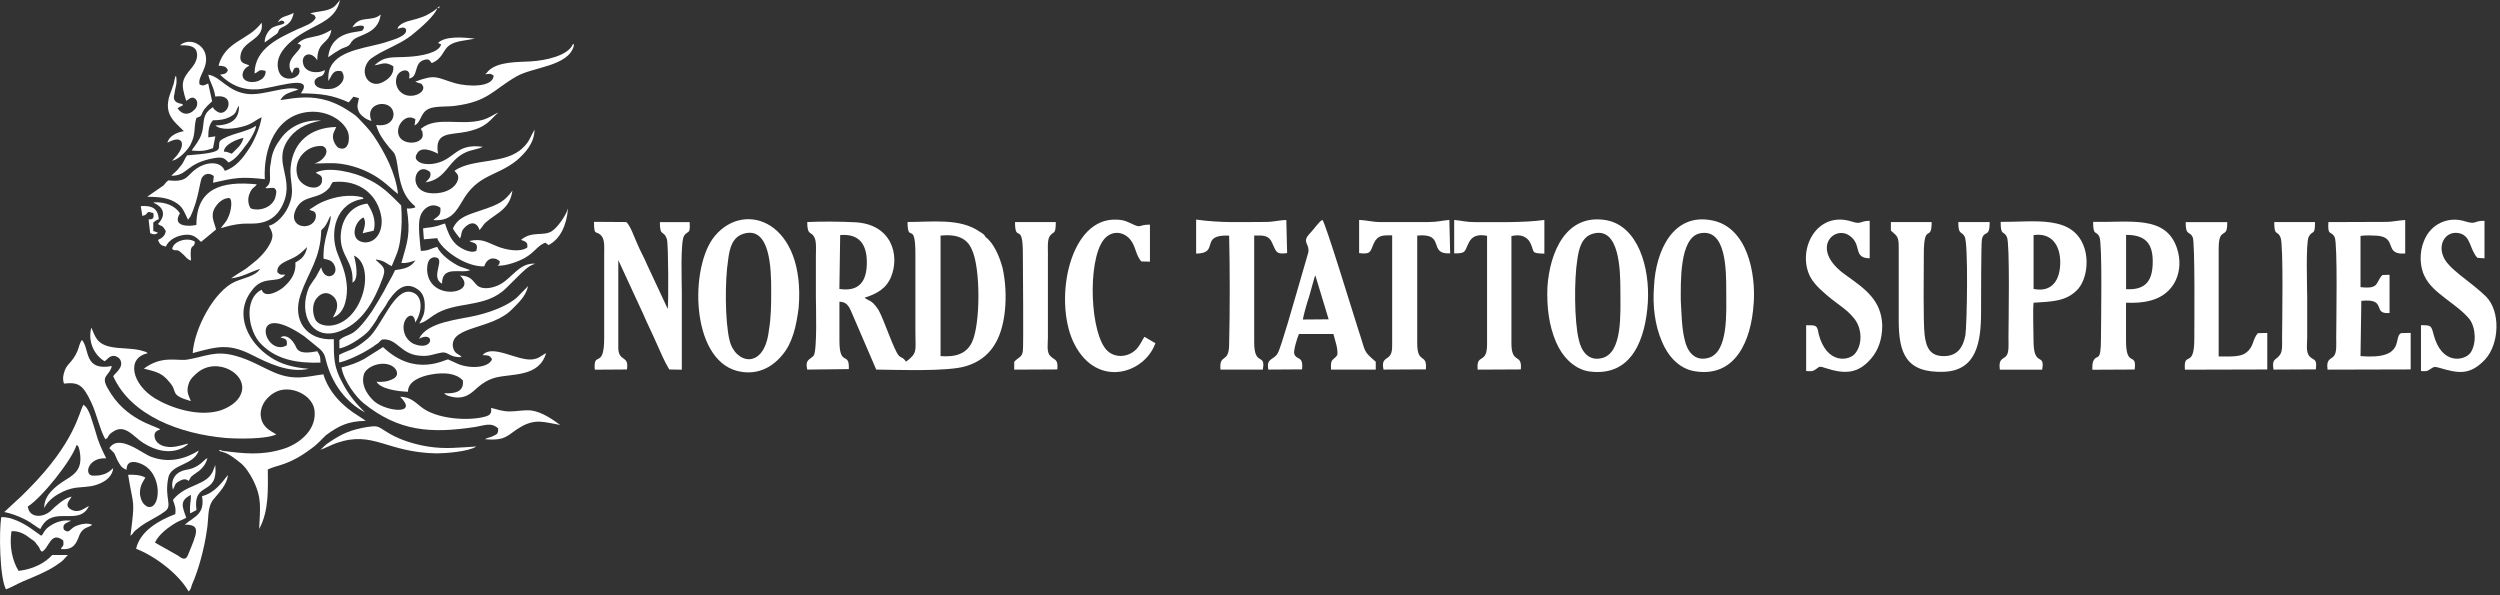 <svg width="466" height="111" viewBox="0 0 466 111" fill="none" xmlns="http://www.w3.org/2000/svg">
<rect x="0" y="0" width="466" height="111" fill="#333333" stroke="none"/>
<path fill-rule="evenodd" clip-rule="evenodd" d="M38.81 13.89C39.25 15.66 39.83 16.1 40.13 18C44.37 17.38 42.32 22.42 40.28 20.65C39.99 20.47 39.99 20.43 39.84 20.25C39.69 20.07 39.84 20.12 39.69 19.98C37.79 21.22 38.08 22.24 37.79 24.09C37.64 24.93 37.35 25.68 36.91 26.3C36.76 26.65 36.47 26.96 36.33 27.18C36.18 27.4 36.18 27.45 36.04 27.58C35.75 28.02 36.04 27.54 35.75 28.07C37.65 28.2 38.09 28.16 39.7 27.63L40.14 25.42L38.82 25.6C38.82 24.23 38.97 23.21 39.7 22.42C40.87 22.42 41.89 22.29 42.92 21.76C44.24 21.05 43.8 20.79 44.53 19.68C44.68 22.42 42.78 23.35 40.15 23.39C41.17 24.32 43.51 24.01 44.97 23.66C47.02 23.17 47.31 22.55 48.77 21.85C48.48 23.8 47.31 26.49 46.29 27.91C45.27 29.46 43.95 31.18 41.91 31.85C41.03 29.73 38.11 30.35 36.65 31.41C34.75 32.69 35.04 34.02 31.39 33.62C30.95 33.93 30.81 34.19 30.51 34.55L27.44 36.67C29.49 36.71 31.09 36.8 32.56 37.64C34.02 38.48 34.17 39.14 35.04 40.96L35.48 40.39C37.09 37.03 37.23 33.67 37.67 33.09C38.11 32.38 38.99 32.12 39.86 32.82L39.71 34.06C43.8 33.13 44.97 32.91 49.36 33.4C49.07 27.74 51.41 21.24 57.84 20.84C61.06 20.66 63.98 22.39 64.86 24.6C65.3 25.84 65.01 28.36 63.11 27.56C62.67 27.29 62.23 26.59 62.09 25.88C61.94 24.86 62.38 24.42 62.67 23.67C57.85 23.76 54.63 26.5 54.19 31.06C53.9 33.85 55.07 35.35 53.9 38.14C53.32 39.73 51.71 41.72 50.1 42.08C50.83 43.36 51.12 43.98 50.25 45.57C49.52 46.94 48.2 48.27 47.03 49.15C46.59 49.46 46.3 49.77 45.86 50.08C44.98 50.65 43.96 51.23 43.08 51.89C45.27 51.62 46.73 50.65 48.49 50.12C47.61 51.49 45.42 51.8 43.81 52.51C39.86 54.28 36.21 61.31 35.92 65.82C40.74 64.49 42.79 64.01 47.17 66.26C49.8 67.59 53.89 69.62 57.55 68.74C54.63 68.52 52.29 67.86 50.39 66.57C46.3 63.92 43.52 58.61 46.88 54.23C48.93 51.31 51.41 52.82 52.87 51.53C53.16 51.26 52.87 51.53 53.16 51.18C52.28 51.22 52.28 51.27 51.7 50.74C51.55 49.28 53.16 48.79 54.33 48.22C55.65 47.64 56.38 46.89 57.25 46.05C56.96 47.6 56.23 48.31 55.06 48.92C55.21 50.82 54.33 52.19 53.01 53.39C52.28 54.14 49.36 55.82 48.77 54.01C45.26 55.73 46.29 61.93 48.77 64.23C51.69 67.15 55.64 67.72 59.73 67.59C59.73 66.31 59.58 66.26 59.15 65.47C57.83 65.69 55.79 66.13 55.2 64.72C54.76 63.75 53.88 62.51 52.72 62.69C52.43 62.78 52.57 62.78 52.28 62.91C53.3 63.13 53.6 63.31 53.45 64.37C49.21 66.76 46.14 55.48 56.67 62.65L59.01 64.55C60.03 65.35 60.47 65.79 60.76 67.16C61.78 71.32 64.41 74.99 68.07 76.89C66.61 75.52 65 73.66 63.83 71.36C62.22 68.44 62.22 66.81 62.22 63.22C57.1 63.57 54.33 59.64 56.08 54.77C57.54 50.57 59.73 48.27 59.88 42.92C60.46 42.3 60.46 42.43 60.9 41.64C61.19 41.15 61.34 40.62 61.63 40.18C61.78 41.9 60.17 44.25 60.31 48.23C61.19 48.41 61.77 48.5 62.21 49.2C63.53 51.37 60.46 52.74 59.87 49.82L58.85 51.68C58.41 52.3 58.12 52.7 57.68 53.4C55.34 58.49 58.26 64.06 63.82 61.54C67.77 59.82 69.81 55.88 71.27 51.99C72 50.04 71.56 49.82 70.25 48.63C70.25 48.59 70.1 48.59 70.1 48.5V48.37C71.85 48.64 71.85 49.08 73.02 49.61C73.75 47.75 74.34 46.82 74.63 44.48C74.92 42.31 74.92 40.46 74.78 38.29C74.2 37.76 73.9 37.36 73.32 36.83C71.86 35.41 70.4 34.22 68.35 33.29C66.3 32.23 61.33 30.9 58.85 32.18C59.43 32.62 60.17 32.62 60.02 33.68C60.02 34.39 59.44 34.87 58.7 34.96C57.24 35.09 55.78 33.99 55.48 32.93C54.46 29.79 57.23 26.92 60.16 27.23C61.77 27.98 60.31 30.1 58.55 30.46C60.45 30.5 61.77 30.28 63.67 30.55C66.45 30.95 69.22 32.14 71.27 33.73C72.29 34.48 73.17 35.41 74.19 36.16C73.75 32.22 71.71 28.42 69.66 25.33C68.78 24.05 67.76 23.07 66.74 21.97C66.16 21.35 65.28 20.86 64.55 20.38C63.53 19.72 62.36 19.19 61.19 18.79C57.97 17.82 55.64 18.13 52.27 18.66C53 17.29 54.17 17.29 55.63 16.67C53.44 15.83 49.2 17.86 46.13 17.51C42.48 17.11 41.01 14.19 38.82 13.93M57.67 39.05L57.96 39.23C58.11 39.32 59.13 39.27 58.84 40.69C58.11 43.17 53.43 42.5 55.19 38.92C56.65 36.09 59.43 37.42 61.47 34.9C61.62 34.63 61.76 34.24 62.05 33.93C67.02 33.4 70.53 36.36 71.11 40.65C71.4 43.26 69.94 45.43 67.75 45.16C65.12 44.76 66 41.36 67.75 40.52C68.33 41.45 67.9 42.42 67.6 43.48L69.65 42.99C70.23 40.91 69.21 39.1 68.48 37.95C65.56 38.3 63.66 40.65 63.51 43.92C63.36 47.77 65.99 48.65 65.7 52.68C67.02 52.02 66.28 48.79 65.99 47.64C68.33 48.7 68.47 52.46 67.45 55.25C65.26 61.44 60 61.49 58.83 59.67C58.25 58.56 58.1 56.75 58.98 55.65C59.86 54.5 61.17 54.19 62.34 55.47C63.36 56.8 62.63 58.17 62.05 59.18C63.95 58.56 64.68 56.31 64.68 53.7C64.53 50.96 63.8 49.5 62.93 47.29C61.32 43.22 62.64 37.74 67.75 37.07C67.6 36.89 67.9 36.76 66.58 36.58C64.24 36.27 61.76 36.85 59.71 37.82C58.83 38.26 58.25 38.75 57.66 39.06L57.67 39.05Z" fill="white"/>
<path fill-rule="evenodd" clip-rule="evenodd" d="M106.92 8.58C106.92 8.23 107.07 8.27 106.77 8.27C105.89 10.35 101.8 11.28 98.88 11.45C96.54 11.58 92.74 11.45 90.99 13.26C90.84 13.48 90.7 13.66 90.41 13.83C91.29 13.83 91.29 13.56 92.02 14.1C91.87 16.4 87.05 16.13 84.86 15.52C81.35 14.5 81.35 13.75 77.41 15.21L77.7 15.34C78.43 15.69 78.43 15.3 78.87 16.09C79.31 17.46 76.24 18.7 74.63 17.11C74.05 16.58 73.61 15.52 73.9 14.5C74.19 12.95 76.82 12.33 76.24 14.63C78.14 14.36 76.97 11.67 79.16 11.14C80.04 10.92 80.04 11.27 80.48 11.76C82.53 10.92 82.53 9.37 83.7 8.49C84.87 7.61 86.77 7.56 88.52 7.21C86.33 6.94 82.97 6.68 81.65 8.01L82.23 8.28C81.79 9.92 78.28 10.45 76.24 10.58C73.02 10.8 71.86 10.31 69.81 12.17C71.27 11.99 71.71 11.37 73.32 12.35C73.47 13.85 72.44 14.74 71.42 15.27C68.94 16.68 66.74 13.72 68.79 11.25C69.23 10.76 70.69 9.92 71.57 9.48C73.91 8.29 75.52 7.62 77.27 6.12C78.44 5.15 81.07 2.89 81.51 1.52L80.78 2.09C80.49 2.27 80.2 2.44 79.9 2.62C79.32 2.97 78.58 3.24 77.85 3.46C76.83 3.81 75.22 3.95 74.34 4.88C74.05 5.19 74.34 5.01 74.05 5.41C74.63 5.19 75.37 4.92 75.66 5.45C76.1 6.69 73.18 7.44 72.15 7.79C68.93 8.9 63.23 9.16 61.63 12.48C61.19 13.32 61.19 14.07 61.19 15.09C61.92 14.16 61.92 12.92 63.67 13.28C64.69 14.65 63.52 16.02 62.21 16.46C61.33 16.77 58.12 16.73 58.7 14.91C59.58 13.8 60.16 14.78 60.6 13.05C59.14 13.85 56.8 13.49 56.51 11.86C56.07 10.14 57.97 9.34 59.14 11.24C59.14 7.53 61.33 8.37 61.77 5.58C60.45 6.29 60.02 6.55 58.41 6.86C56.95 7.13 56.22 7.39 55.49 8.14V8.18C55.49 8.18 55.64 8.18 55.64 8.22H55.79L56.08 8.44C56.08 9.72 52.72 11.05 54.47 13.7V13.61L54.62 13.26C54.77 12.69 55.06 12.51 55.64 12.64C56.81 14.5 52.42 15.96 51.84 12.86C51.11 9.68 54.91 6.98 57.1 5.78C59.73 4.28 62.65 3.44 63.38 -0.01C62.65 0.83 62.5 1.36 61.19 1.8C60.17 2.15 58.85 2.15 57.83 2.51C58.41 2.82 58.56 2.55 58.85 3.31C58.41 4.37 56.66 4.9 55.49 5.43C52.27 6.98 47.45 8.92 47.45 13.7C48.47 13.3 48.03 12.86 49.5 13.21C49.65 14.58 48.04 15.55 46.43 15.24C44.53 14.84 45.11 12.81 46.43 12.28C46.28 12.1 46.72 12.28 46.14 12.06C45.26 11.79 44.68 11.53 44.82 10.42C45.11 7.5 49.35 7.5 48.77 4.23C46.29 7.59 42.05 7.55 40.73 12.23C41.61 12.36 42.05 12.23 42.48 13.07C42.19 13.78 41.9 13.78 41.02 13.91C42.92 15.81 45.11 16.83 48.04 16.65C50.82 16.47 57.69 14 56.52 16.69C56.37 17 56.23 17.13 56.08 17.4C59.88 17.44 61.93 17.71 65 19.08L65.88 18.02L66.9 18.29C66.75 19.4 66.32 19.84 67.05 21.12C67.49 21.69 68.37 22.36 69.24 22.54C68.07 19.71 71.14 18.74 72.6 19.8C74.06 20.86 73.48 23.82 70.12 23.29C70.56 24.84 71.29 25.9 72.17 27C73.49 28.77 73.63 28.02 74.07 30.76C74.51 33.81 74.95 36.42 77.29 38.37L77.44 38.64C77 38.82 76.56 38.91 75.83 38.86C76.56 43.59 75.98 44.96 74.81 49.03C75.98 49.07 76.42 48.85 77.44 48.54C76.56 49.82 75.54 50.09 73.64 50.35C73.06 51.68 72.18 53 71.59 54.24C70.86 55.52 70.13 56.76 69.4 57.91C65.6 63.48 65.02 61.85 63.26 63.39V64.94C65.16 64.63 68.08 62.46 68.81 61.58C69.39 60.83 70.13 59.81 70.56 58.93C71.14 58 71.88 57.12 72.31 56.23C73.33 54.73 75.23 52.07 77.86 53.93C78.74 54.55 79.18 55.48 79.18 56.98C79.18 58.66 78.74 59.19 78.16 60.3C79.33 59.99 79.91 59.37 80.79 58.8C84.88 55.97 90.44 57.61 94.38 53.67L96.43 51.64C97.31 50.8 98.48 49.47 99.79 49.16C96.87 48.89 95.41 51.86 93.21 53.01C92.19 53.58 90.14 54.16 88.97 53.23C88.09 52.39 87.8 51.37 85.75 51.37C89.4 54.77 79.76 56.37 79.61 50.22C79.61 49.47 79.76 48.67 80.19 48.27C80.48 48.05 80.77 47.92 81.07 47.96C83.26 48.09 80.05 51.63 82.39 52.87C82.39 49.33 86.04 51.1 87.65 50.35C87.21 50.17 86.33 49.91 85.75 49.69C84.29 49.03 82.1 47.48 81.51 46.02C80.19 46.33 80.05 46.73 78.44 46.77C78.29 45.31 77.86 41.73 78.29 40.53C78.58 39.11 80.34 37.48 82.09 38.72C82.24 40.36 81.51 40.27 80.77 41.02C83.99 41.29 85.01 39.43 86.18 37.48C89.1 32.39 92.61 32.93 96.41 29.83C97.58 28.77 99.63 26.87 99.63 24.17C98.75 25.67 98.75 26.34 97.44 27.57C94.22 30.71 88.23 29.43 84.72 31.82L85.3 32.53C85.45 32.93 85.45 33.28 85.3 33.68C84.57 35.63 81.79 36.33 79.75 35.94C75.8 35.14 77.56 29.84 80.19 32.09C80.34 32.8 80.19 33.06 79.75 33.55L79.31 33.99C83.26 33.42 83.4 29.97 86.76 28.42C87.78 27.93 89.24 27.8 89.98 27.36C85.01 26.7 84.86 29.57 81.36 30.41C80.48 30.63 79.46 30.68 78.58 30.41C77.85 30.14 77.12 29.57 77.7 28.69C78.43 27.14 80.62 28.12 81.65 28.65C80.92 24.45 83.99 25.2 87.06 24.54C90.86 23.7 91.3 22.33 92.91 20.96C92.03 21.31 91.3 21.98 89.84 22.38C85.75 23.49 81.36 21.58 78.44 24.02L78.59 24.24V24.37C78.88 24.77 78.74 24.15 78.74 24.72C79.32 26.62 75.96 27.24 74.65 25.78C73.19 24.01 75.53 20.83 77.43 22.24L77.28 23.39C78.6 22.68 78.3 21.05 79.91 20.29C81.08 19.72 83.42 19.94 84.88 19.72C91.02 18.92 91.9 16.76 96.28 14.24C99.35 12.47 105.93 12.38 106.95 8.58" fill="white"/>
<path fill-rule="evenodd" clip-rule="evenodd" d="M161.14 55.5C163.48 54.75 165.23 53.78 166.11 51.56C167.72 47.62 166.26 41.79 159.39 41.43C156.76 41.3 153.11 41.25 150.47 41.39C150.47 44.04 151.2 43.03 151.79 44.22C152.23 44.97 152.08 46.78 152.08 47.71V55.36C152.08 56.78 152.37 65.49 151.64 66.33C150.91 67.08 150.03 67.04 150.47 68.89L158.22 68.8C158.37 65.35 156.47 68.53 156.47 63.49V56.24C158.08 56.28 158.37 57.43 158.95 58.72L163.33 68.89C167.42 68.93 176.63 69.29 179.99 68.27C184.52 66.94 186.71 63.41 187.3 58.05C187.59 55.4 187.45 52.43 186.86 49.87C186.28 47.75 185.25 45.36 183.79 44.25C183.5 43.98 183.64 43.94 183.35 43.68C183.06 43.46 182.91 43.37 182.62 43.19C178.97 40.63 173.85 41.38 169.17 41.38C169.17 45.58 170.63 40.89 170.63 47.39V61.98C170.63 65.43 171.07 65.78 168.88 67.42C168.3 66.54 168.15 66.85 167.56 66.31C166.68 65.43 164.78 59.59 163.76 57.78C162.44 55.79 162.01 56.19 161.13 55.48M156.61 43.82C160.12 43.51 161.58 45.5 161.58 48.91C161.58 52.32 160.26 54.44 156.46 53.86L156.61 43.82ZM175.32 43.91C178.39 43.6 180.29 44.4 181.17 46.56C182.78 49.92 182.78 60.45 181.17 63.81C180.15 65.89 178.25 66.6 175.32 66.38V43.92V43.91Z" fill="white"/>
<path fill-rule="evenodd" clip-rule="evenodd" d="M41.44 84.02V84.24C42.61 84.46 44.07 85.7 44.8 86.27C45.68 86.93 46.55 88.26 47.14 89.41C48.89 92.86 48.46 94.72 48.31 98.61C50.21 95.12 49.92 90.87 49.92 87.51C51.82 86.58 53.72 86.85 58.1 83.57C59.27 82.73 60.29 81.54 60.73 81.14C63.21 79.33 64.82 78.53 68.18 78.44L66.86 77.56C63.94 75.79 61.31 73.18 60.28 69.78C57.5 70.09 55.02 71.06 51.22 69.47C48.74 68.41 46.69 67.08 43.91 66.33C40.11 65.27 38.36 66.46 34.85 67.04C32.95 67.31 30.17 66.2 26.81 68.72C29.44 69.34 30.32 69.65 31.63 71.28C33.24 73.09 31.48 73.58 35.58 74.77C35.14 73.66 34.7 73.05 35.14 71.63C35.43 70.61 36.16 70.04 36.75 69.51C40.4 66.37 46.4 69.73 44.93 73.4C44.35 74.95 42.59 76.05 40.84 76.58C36.75 77.69 31.78 76.01 28.86 74.24C24.62 71.63 23.45 66.72 27.54 65.84C27.39 65.75 27.39 65.71 27.25 65.62L26.08 65.27C24.18 64.87 22.43 65 20.82 64.69C17.9 64.16 17.75 62.61 17.02 61.06C16.29 63.89 17.75 66.32 19.5 67.34L19.94 66.99C21.11 65.66 22.28 66.72 22.42 67.08C23.15 68.5 21.4 69.56 21.1 70.13C24.46 77.56 33.67 80.88 42 81.63C44.19 81.81 49.6 81.9 51.5 80.97C50.04 80.13 48.72 79.42 48.58 77.26C48.58 75.31 49.9 73.94 51.06 73.24C53.98 71.43 58.66 73.68 58.66 76.91C58.81 80.4 55.59 82.84 52.67 83.72C48.72 84.91 45.51 84.56 41.42 84.03" fill="white"/>
<path fill-rule="evenodd" clip-rule="evenodd" d="M148.87 57.36C150.19 41.44 138.93 37.15 133.23 44C128.55 49.62 128.7 66.77 137.32 69.12C140.83 70.05 143.75 68.68 145.8 66.2C147.7 63.99 148.43 60.85 148.87 57.36ZM138.63 43.56C143.6 42.1 143.75 50.24 143.75 54.04C143.75 56.65 143.75 59.08 143.31 61.65C142.43 69.04 137.03 67.8 136 63.46C135.12 60.01 135.12 52.23 135.71 48.56C136 46.04 136.59 44.18 138.63 43.56Z" fill="white"/>
<path fill-rule="evenodd" clip-rule="evenodd" d="M307.15 56.52C307.59 49.71 305.25 42.1 299.4 41.04C291.95 39.76 288.88 46.92 288.44 53.51C288.29 57.22 288.73 60.72 290.05 63.77C291.07 66.2 293.27 68.86 296.33 69.25C304.37 70.27 306.71 62.88 307.15 56.51M296.92 43.56C301.89 42.15 302.04 50.37 302.04 54.22C302.04 58.38 302.48 65.72 298.68 66.73C296.05 67.44 294.73 65.36 294.3 63.37C293.42 59.92 293.42 52.01 294.01 48.42C294.3 46.21 294.89 44.13 296.93 43.56H296.92Z" fill="white"/>
<path fill-rule="evenodd" clip-rule="evenodd" d="M326.88 56.69C327.32 50.94 325.71 42.36 319.13 41.08C311.82 39.62 308.61 46.83 308.31 53.37C308.02 56.95 308.46 60.62 309.77 63.63C310.79 66.15 312.84 68.72 315.91 69.2C323.51 70.44 326.43 63.45 326.87 56.69M316.8 43.51C321.77 42.4 321.77 50.32 321.77 54.21C321.77 58.32 322.21 65.71 318.41 66.72C315.78 67.43 314.46 65.35 314.03 63.36C313.45 61.02 313.45 58.45 313.3 56.02C313.3 52.79 313.01 44.35 316.81 43.51H316.8Z" fill="white"/>
<path fill-rule="evenodd" clip-rule="evenodd" d="M120.66 49.44C120.08 48.02 119.34 46.79 118.76 45.37C118.32 44.49 117.44 41.83 116.71 41.39L110.72 41.35C110.72 44.27 111.16 42.76 112.18 44.05C112.76 44.8 112.62 46.39 112.62 47.41V62.98C112.62 69.04 110.57 65.19 110.87 68.91L116.86 68.87C117.3 66.17 115.4 67.5 115.25 65.02V48.48L119.93 58.61C120.66 60.33 121.54 62.06 122.27 63.74C123 65.38 123.88 67.45 124.75 68.87L127.09 68.91V54.36C127.09 52.9 126.8 44.9 127.53 43.92C128.26 42.86 128.7 43.83 128.55 41.4H123C123 44.32 123.73 42.73 124.32 44.63C124.61 45.69 124.61 56.66 124.47 57.59L120.67 49.45L120.66 49.44Z" fill="white"/>
<path fill-rule="evenodd" clip-rule="evenodd" d="M82.8 73.28C83.09 73.63 83.24 73.72 84.12 73.94C86.75 74.6 88.07 73.06 89.09 72.17C90.11 71.29 91.14 70.71 92.45 70.36C95.67 69.61 100.49 70.27 101.8 65.81C100.92 66.25 100.48 66.87 99.17 67C96.39 67.27 91.72 64.08 89.96 66.2C90.98 66.24 91.28 66.2 91.71 66.95C91.27 68.19 89.23 68.54 87.62 68.37C85.72 68.19 84.99 67.62 83.53 67C82.95 66.96 77.39 70.4 71.4 64.7L67.89 66.91C66.57 67.62 65.26 68.1 63.65 68.5C64.09 71.06 66.43 74.07 67.74 75.13C74.32 80.44 80.31 80.83 88.49 79.6C90.24 79.33 91.56 78.63 92.87 79.87C92.87 80.75 92.72 80.93 91.99 81.24C91.26 81.64 91.11 81.46 90.38 81.86C94.47 82.26 94.62 80.98 97.1 79.56C99.88 77.97 101.48 78.72 104.41 79.21C103.09 78.24 101.05 76.78 99 76.51C97.54 76.38 96.37 76.69 95.05 76.69C93.59 76.69 92.86 76.34 91.54 76.03C91.69 77.18 91.25 77.45 90.22 77.71C87.3 78.46 81.3 78.2 78.38 75.76C77.36 74.96 76.48 73.99 74.58 73.95C78.09 77.4 72.1 76.69 69.9 74.92C68.88 74.08 67.12 72 67.85 69.7C68.43 68.2 71.36 67.18 73.11 68.24C74.13 68.86 74.43 70.05 73.26 70.63C72.24 71.16 71.21 71.25 70.19 71.16C70.92 72.49 74.14 72.97 76.04 73.02C76.04 71.07 78.38 70.15 80.42 69.79C82.76 69.39 84.95 69.52 86.27 70.9C86.56 73.02 84.81 73.42 82.76 73.29" fill="white"/>
<path fill-rule="evenodd" clip-rule="evenodd" d="M365.03 41.39C365.03 43.91 365.61 42.98 366.2 44.09C366.93 45.15 366.64 60.67 366.35 62.49C365.91 64.75 364.89 66.34 362.4 66.38C359.77 66.42 359.04 64.79 358.75 62.44C358.46 60.05 358.6 50.5 358.6 47.4C358.6 41.25 360.06 45.32 360.06 41.39H352.46V42.98C353.63 44.04 353.92 44.04 353.92 46.08V59.66C353.92 65.81 355.24 69.57 362.4 69.3C368.39 69.03 369.27 63.86 369.27 58.2C369.27 56.56 369.27 45.73 369.42 44.62C369.86 42.76 370.88 44.49 370.88 41.39H365.03Z" fill="white"/>
<path fill-rule="evenodd" clip-rule="evenodd" d="M434.01 41.39C433.86 44.13 434.45 42.89 435.18 44.18C435.76 45.37 435.47 60.54 435.47 62.97C435.47 64.03 435.62 65.71 435.03 66.38C434.45 67.04 433.57 66.87 433.86 68.9L449.35 68.86V62.05L447.6 62.09C445.99 62.71 448.62 67.09 440 66.38L440.15 56.08C445.12 55.55 442.05 58.65 445.41 58.34V51.22L444.09 51.26C442.77 52.54 443.65 53.96 440 53.52V43.97C440.88 43.84 442.19 43.88 443.07 43.93C447.02 44.24 444.24 47.56 448.33 47.25V41.01C447.31 41.05 446.14 41.32 444.97 41.36L434.01 41.4V41.39Z" fill="white"/>
<path fill-rule="evenodd" clip-rule="evenodd" d="M396.3 56.43C398.05 56.47 399.37 56.43 400.98 55.99C405.51 54.75 407.12 50.33 405.8 46.31C403.75 40.07 397.18 41.49 390.16 41.36C390.16 44.15 390.74 42.86 391.33 44.15C391.91 45.3 391.62 60.64 391.62 62.99C391.62 67.94 390.89 65.73 390.16 67.37C390.01 67.72 390.01 68.39 390.01 68.92L397.9 68.88C398.34 65.43 396.29 68.7 396.29 63.53V56.45M396.3 53.91V43.78C399.81 43.78 401.27 45.28 401.27 48.73C401.27 52.18 400.1 54.12 396.3 53.9V53.91Z" fill="white"/>
<path fill-rule="evenodd" clip-rule="evenodd" d="M379.06 56.43C382.57 56.21 385.05 56.16 387.1 54.13C388.71 52.58 389.44 49.18 388.56 46.3C386.51 39.93 379.21 41.44 372.92 41.35C372.92 44.09 373.5 42.9 374.09 44.18C374.67 45.33 374.38 60.59 374.38 62.97C374.38 64.03 374.53 65.76 373.94 66.38C373.36 67 372.48 66.82 372.77 68.9H380.66C381.24 65.58 379.05 68.63 379.05 63.5C379.05 61.55 378.9 58.19 379.05 56.42M379.06 43.82C382.42 43.33 384.03 45.72 384.03 48.91C384.03 52.1 382.57 54.57 379.06 53.86V43.82Z" fill="white"/>
<path fill-rule="evenodd" clip-rule="evenodd" d="M246.5 40.99C245.92 41.21 244.75 42.94 244.16 43.51C242.55 45.19 244.16 45.37 243.87 47.05L241.68 54.61C241.24 56.11 238.76 64.87 238.17 65.84C237.44 67.17 235.98 66.68 236.42 68.89L242.7 68.85C242.99 66.2 241.68 67.26 241.24 65.93C241.09 65.27 241.82 62.92 242.12 62.26H248.55C248.84 63.45 249.43 64.96 249.28 66.15C248.55 67.3 247.96 66.64 248.11 68.89H256.44V67.43C253.96 65.26 254.69 65.88 253.22 61.55C252.2 58.41 247.08 41.56 246.5 40.99ZM242.84 59.57C243.13 58.2 243.57 56.61 244.01 55.32L245.03 51.69C245.18 51.25 245.18 51.47 245.18 51.34L247.66 59.52L242.84 59.56V59.57Z" fill="white"/>
<path fill-rule="evenodd" clip-rule="evenodd" d="M336.67 69.16C337.69 69.2 337.84 69.29 338.57 68.76C339.15 68.27 339.3 68.27 340.18 68.58C343.83 69.77 346.32 69.73 348.8 66.81C350.12 65.26 350.85 63.23 350.85 60.66C350.7 56.02 347.78 53.94 344.13 51.33C337.26 46.55 341.79 41.91 344.71 43.9C347.19 45.58 345.29 48.1 348.51 48.15V41.16C346.61 41.16 347.05 41.91 345.15 41.29C338.57 39.21 334.92 46.6 337.4 51.55C338.28 53.23 340.03 54.6 341.35 55.71C343.1 57.08 344.42 57.83 345.73 59.51C347.05 61.28 347.19 64.06 345.88 65.79C344.71 67.38 340.47 67.91 339.01 62.3C338.72 60.58 338.57 60.62 336.67 60.62V69.15V69.16Z" fill="white"/>
<path fill-rule="evenodd" clip-rule="evenodd" d="M451.26 69.16C452.14 69.2 452.28 69.29 453.01 68.81C453.59 68.41 453.74 68.28 454.62 68.54C458.13 69.56 460.32 70.09 463.24 66.99C465.87 64.12 466.16 58.06 463.39 55.27C460.47 52.4 456.08 50.01 455.35 47.58C454.47 45.24 456.08 42.85 458.57 43.51C460.62 44.13 460.32 46.47 461.79 48.06L463.11 48.15V41.16C461.06 41.12 461.65 41.91 459.6 41.29C456.24 40.18 453.02 41.86 451.85 44.87C450.97 46.86 450.97 49.73 452 51.59C453.46 54.69 457.99 56.63 460.33 59.51C461.5 61.1 461.65 64.11 460.48 65.79C459.31 67.29 455.07 68.05 453.61 62.3C453.17 60.66 453.17 60.62 451.27 60.62V69.15L451.26 69.16Z" fill="white"/>
<path fill-rule="evenodd" clip-rule="evenodd" d="M213.32 62.8C213.03 63.15 212.74 63.91 212.15 64.7C210.54 66.82 207.33 66.96 205.87 64.74C202.95 60.49 202.8 46.83 206.31 44.09C207.92 42.81 209.82 43.52 210.69 44.66C211.71 45.9 211.71 47.62 212.74 48.73L214.35 48.77V41.87C212.01 41.87 212.89 42.67 210.84 41.65C209.67 41.08 208.94 40.9 207.48 40.94C199 41.29 196.37 56.73 200.32 64.24C204.56 72.38 213.33 69.68 215.37 63.97L213.32 62.78V62.8Z" fill="white"/>
<path fill-rule="evenodd" clip-rule="evenodd" d="M253.36 47.18C255.7 47.49 255.41 46.74 256.14 45.23C256.87 43.81 257.75 43.86 259.5 43.86V63.98C259.5 65.17 259.5 66.01 258.77 66.59C257.89 67.16 257.6 67.47 257.89 68.89L265.78 68.85C266.07 65.71 264.17 68.01 264.17 63.99V43.91C269.58 43.38 266.07 47.45 270.31 47.23L270.16 40.99C268.7 41.12 267.97 41.39 266.21 41.39H257.29C255.83 41.39 254.66 41.04 253.34 40.99V47.18H253.36Z" fill="white"/>
<path fill-rule="evenodd" clip-rule="evenodd" d="M222.97 47.27C227.5 47.23 223.41 43.69 229.11 43.91C229.26 49.79 229.26 58.24 229.11 64.16C229.11 67.87 227.21 65.8 227.5 68.89H235.39C235.97 65.66 233.78 68.45 233.78 63.8V43.9C235.53 43.86 236.56 43.86 237.14 45.31C237.87 46.73 237.72 47.52 239.92 47.17L239.77 41.02C238.75 40.98 237.43 41.37 235.97 41.37C231 41.37 227.79 41.59 222.96 40.93V47.25L222.97 47.27Z" fill="white"/>
<path fill-rule="evenodd" clip-rule="evenodd" d="M271.05 47.23C273.39 47.27 272.95 46.83 273.83 45.15C274.41 44.04 275.44 43.6 277.19 43.96V64.17C277.19 68.06 275.14 65.72 275.44 68.9L283.48 68.86C283.77 65.72 281.73 68.02 281.73 64V44.01C283.48 43.57 284.65 44.14 285.24 45.25C286.12 47.06 285.24 47.2 287.87 47.28V41C284.07 41.53 278.95 41.4 274.86 41.4C273.25 41.4 272.52 41.13 271.06 41V47.24L271.05 47.23Z" fill="white"/>
<path fill-rule="evenodd" clip-rule="evenodd" d="M413.55 46.57C413.55 42.86 414.57 44.01 415.01 42.9C415.16 42.41 415.16 41.88 415.16 41.4H407.41C407.41 44.1 408.14 42.95 408.73 44.23C409.17 45.34 409.02 60.86 409.02 63.16C409.02 68.91 406.97 65.24 407.27 68.91L422.62 68.87V62.06L420.87 62.1C419.85 63.21 420.14 64.66 418.68 65.73C417.66 66.61 415.32 66.44 413.56 66.44V46.58L413.55 46.57Z" fill="white"/>
<path fill-rule="evenodd" clip-rule="evenodd" d="M195.34 47.58C195.34 46.61 195.19 44.79 195.63 44.09C196.36 42.94 196.8 43.96 196.8 41.39H189.2C189.2 45.46 190.66 41.17 190.66 47.23C190.66 49.53 190.81 64.3 190.66 65.45C190.51 66.64 189.78 66.6 189.05 67.44V68.9L197.09 68.86C197.24 66.83 196.65 67.27 195.77 66.34C195.04 65.63 195.33 64.04 195.33 62.98V47.59L195.34 47.58Z" fill="white"/>
<path fill-rule="evenodd" clip-rule="evenodd" d="M430.06 62.97V55.36C430.06 53.9 429.77 45.14 430.35 44.13C431.08 42.76 431.52 44.09 431.52 41.39H423.92C423.92 44.18 424.5 42.81 425.09 44.26C425.67 45.5 425.38 60.71 425.38 63.14C425.38 64.29 425.53 65.66 424.8 66.37C424.07 67.21 423.48 66.9 423.78 68.89L431.67 68.85C431.96 66.68 431.23 67.26 430.5 66.42C429.77 65.67 430.06 64.08 430.06 62.97Z" fill="white"/>
<path fill-rule="evenodd" clip-rule="evenodd" d="M41.15 42.54C42.47 42.14 43.78 41.79 45.24 41.7C46.85 41.57 50.36 42.32 52.4 38.74C55.32 33.48 50.79 30.65 53.57 26.23C54.89 24.2 56.79 23.05 59.85 22.47C56.05 22.25 53.42 24.11 52.1 26.18C51.22 27.37 50.64 28.66 50.49 30.34C50.2 31.53 50.34 32.24 50.34 33.3C50.34 34.58 49.61 34.8 49.46 35.07C50.63 35.16 51.21 34.63 51.51 35.64C51.51 36.04 51.36 36.75 51.22 37.1C50.2 39.31 47.27 39.27 46.69 38.78C46.25 38.12 46.11 36.97 46.54 36.04C46.98 34.89 47.56 34.93 47.86 34.36C41.28 33.7 36.61 35.11 36.61 41.92C35.44 42.23 31.93 42.36 33.54 39.75C32.66 38.42 30.91 37.58 28.57 37.72C28.67 37.807 28.817 37.897 29.01 37.99C29.01 37.99 31.79 39.23 29.45 41.75C30.18 42.32 30.18 41.79 30.91 43.08C30.76 43.96 30.18 44.41 29.45 44.72C29.74 45.52 30.03 45.78 30.91 45.96C31.35 44.99 32.37 44.15 33.98 43.84C36.32 43.4 36.9 44.72 37.49 45.08L40.27 42.78C39.98 41.41 39.1 40.26 40.12 38.62C40.56 37.91 41.29 37.21 42.17 36.98C42.32 36.98 42.61 36.89 42.61 36.89C43.49 36.93 43.05 39.45 42.61 40.34C42.17 41.49 41.59 41.84 41.15 42.55" fill="white"/>
<path fill-rule="evenodd" clip-rule="evenodd" d="M5.2 94.41C7.83 92.73 13.38 85.79 14.26 82.96C14.55 83.18 14.55 82.83 14.84 84.02C15.42 87.2 14.26 88.22 12.21 89.46C10.46 90.57 8.12 92.29 8.26 94.72C8.99 92.91 11.91 91.09 14.54 90.87C16.44 90.69 17.32 90.74 18.92 89.99C19.94 89.5 20.97 88.62 21.11 87.25C20.53 87.74 20.23 88.13 19.21 88.44C18.63 88.62 18.19 88.66 17.75 88.66C17.46 88.66 17.17 88.66 17.02 88.62C15.7 88.18 16.58 85.22 19.8 85.44C18.92 83.63 18.34 82.48 17.75 80.27C17.17 78.63 16.73 76.2 15.56 75.45C14.68 76.82 14.1 82.3 5.33 91.15C4.6 91.86 3.87 92.65 3.14 93.27L0.8 95.44C2.12 95.71 3.28 96.15 4.45 96.72C5.77 97.34 7.08 98.44 7.52 98.62C9.71 93.89 14.68 98.31 16.58 94.33C15.7 94.68 14.83 95.7 13.36 95.04C11.75 94.24 13.07 93.18 13.36 92.56C12.34 92.83 11.9 93.18 11.17 93.71C10.59 94.15 9.85 94.82 9.42 95.26C7.96 96.54 5.47 96.59 5.18 94.42" fill="white"/>
<path fill-rule="evenodd" clip-rule="evenodd" d="M86.02 66.55C85.58 65.89 84.7 66.11 84.41 64.6C83.97 60.71 91.86 61.46 95.52 57.57C96.54 56.51 98 55.31 98.44 53.32L96.54 55.27C94.79 56.99 91.42 58.19 88.79 58.81C85.72 59.56 79.58 59.96 78.12 63.14C81.04 61.59 80.9 65.44 77.39 64.2C76.51 63.93 75.78 63.09 75.49 62.39C74.32 59.47 77.24 57.39 77.39 60.09C78.56 58.54 79.14 55.05 76.66 54.43C73.44 53.63 71.25 60.71 68.62 63.05C65.84 65.44 65.11 65.13 63.21 66.15V67.57C64.67 67.26 66.57 66.33 67.74 65.71C68.32 65.36 69.06 64.96 69.64 64.56C69.79 64.38 70.22 64.16 70.52 63.94C70.81 63.67 70.81 63.54 71.25 63.28C74.03 63.01 74.61 65.98 78.12 66.29C80.02 66.51 80.75 65.98 82.36 65.72C83.53 65.5 83.82 66.69 86.01 66.56" fill="white"/>
<path fill-rule="evenodd" clip-rule="evenodd" d="M29.9 80.04C28.88 79.33 23.32 78.27 20.11 72.43C18.65 69.95 20.4 70.17 20.84 68.23C15.58 69.2 16.75 65.09 15.29 63.37C14.85 63.81 14.71 64.83 14.41 65.49C13.53 67.52 12.51 67.79 12.07 69.07C11.78 69.91 11.63 70.57 11.92 71.5C14.55 71.23 15.43 71.59 17.04 75.08C17.92 76.85 18.79 80.65 19.67 81.89L20.11 81.54V81.45C20.4 80.96 20.55 80.79 21.13 80.43C23.32 78.97 24.93 81.45 26.68 82.55C31.94 85.87 35.01 82.82 35.01 82.82V82.69C33.55 83.04 31.94 83.71 30.19 83.04C29.61 82.82 29.02 82.29 28.87 81.67C28.58 80.61 29.16 80.3 29.89 80.03" fill="white"/>
<path fill-rule="evenodd" clip-rule="evenodd" d="M36.62 95.08C35.89 89.46 40.71 92.69 40.13 86.68L39.84 87.43C38.82 90.66 34.72 90.04 32.24 93.18C32.53 94.2 32.82 94.42 32.68 95.83C29.61 96.98 26.1 99.01 25.37 102.29C28.88 103.66 33.26 106.93 35.16 110.25C35.45 109.94 35.31 110.12 35.6 109.63C35.6 109.41 35.75 109.23 35.75 109.06C37.07 106.1 38.09 102.12 38.53 99.02C38.97 96.68 38.53 94.55 39.85 93.01C40.73 91.9 42.33 90.4 42.48 88.54C41.31 90 40 91.9 37.66 92.48C38.24 95.88 36.2 96.28 34.44 97.79C37.51 97.79 36.78 99.21 35.02 103.49C34.58 104.6 33.85 104.06 33.12 103.53L28.88 101.14C29.61 99.55 31.51 98.18 32.97 97.34C33.55 97.03 34.14 96.85 34.72 96.5C33.99 94.47 33.4 93.32 35.6 92.25C35.6 93.71 35.31 93.84 35.45 95.7L36.62 95.08Z" fill="white"/>
<path fill-rule="evenodd" clip-rule="evenodd" d="M11.92 98.75C11.48 97.51 12.65 97.47 13.24 97.03C11.92 96.94 10.9 97.12 9.73 97.78C8.85 98.31 8.56 98.58 8.12 99.28C8.12 99.32 7.97 99.55 7.97 99.59C7.68 99.9 7.82 99.68 7.68 99.86L5.93 98.62C4.61 97.65 1.98 96.23 0.23 96.41C-0.21 99.2 -0.06 107.64 1.11 109.85C1.84 109.63 3.3 108.79 4.33 108.35C6.23 107.55 8.57 106.63 10.32 105.48C12.22 104.2 11.49 104.6 12.66 103.45H9.74C8.42 104.91 6.23 106.1 3.46 106.41C2.29 104.51 1.71 101.81 2.14 99.02C3.46 98.89 4.77 99.64 5.5 100.26C6.08 100.66 6.52 100.88 6.82 101.41C7.55 102.25 7.26 102.16 7.55 102.56C7.7 102.83 7.7 102.69 7.84 102.83C9.16 102.17 9.45 98.89 11.79 100.75C11.94 102.08 11.64 101.59 11.35 102.34C13.25 102.52 13.98 101.81 14.57 100.35C15.3 98.14 16.32 98.49 17.2 97.83C16.32 97.39 15.01 97.7 14.13 98.05C12.96 98.58 12.96 99.55 11.94 98.76" fill="white"/>
<path fill-rule="evenodd" clip-rule="evenodd" d="M30.77 95.3C32.23 94.24 30.62 92.91 31.35 89.15C31.79 86.41 36.03 86.89 37.05 83.98C34.57 85.53 31.5 86.41 28.13 85.13C26.38 84.47 22.14 80.8 20.38 83.54C21.4 84.65 21.11 83.94 21.84 85.71C22.42 86.73 22.57 87.17 23.59 87.57C23.59 85.89 24.91 85.89 26.22 86.42C30.46 88.1 30.02 95.13 27.54 94.47C26.66 94.07 26.22 93.23 26.08 92.04C26.08 90.54 26.52 90.01 27.1 89.03C26.22 88.5 24.91 88.46 23.88 88.5C24.9 94.82 25.2 92.79 24.32 99.87C25.2 99.16 24.32 99.52 26.22 98.1C27.68 97.04 29.29 96.42 30.75 95.31" fill="white"/>
<path fill-rule="evenodd" clip-rule="evenodd" d="M102.24 45.68C104.43 44.57 105.6 42.05 105.89 38.83C105.45 40.29 103.84 42.5 102.82 43.12C101.21 44.09 99.17 42.99 97.12 44.71C97.85 45.02 98.44 45.06 98.29 46.13C96.97 47.1 94.34 46.57 92.74 45.95C90.84 45.2 89.82 44.36 87.48 44.93C88.21 45.37 89.23 45.11 88.8 46.74C87.63 47.45 85.29 45.94 84.85 45.37C83.97 44.49 83.39 43.11 82.95 41.66C82.22 41.84 81.78 42.1 81.05 42.23C80.47 42.41 79.59 42.41 78.86 42.58L79.01 44.61L81.49 44.39C82.22 46.47 86.75 49.79 90.26 49.65C90.84 47.88 92.31 47.88 93.18 48.72C93.03 49.34 93.18 49.16 92.74 49.52C94.35 49.61 96.69 48.72 97.86 48.06C99.76 46.95 100.2 45.76 101.66 45.23L102.24 45.67V45.68Z" fill="white"/>
<path fill-rule="evenodd" clip-rule="evenodd" d="M36.62 21.98C38.37 21.41 36.62 21.45 39.54 18.88L38.81 15.56C38.08 15.87 37.93 16.09 37.2 15.74C36.76 14.19 39.1 12.51 38.22 9.86C37.64 8.18 35.3 6.99 33.54 8.44C34.86 8.44 36.17 8.44 36.61 9.5C37.05 10.74 36.32 11.93 35.73 12.64C33.83 14.9 33.68 15.6 34.71 18.79L35 18.61C35.15 18.57 35.88 17.68 36.61 18.65C36.9 19.22 36.76 19.93 36.32 20.37C35.3 21.52 33.98 21.48 33.1 20.19L33.54 19.88L33.69 19.84C33.84 19.75 33.98 19.71 34.13 19.57C33.98 19.44 34.13 19.48 33.84 19.35C33.84 19.35 33.55 19.31 33.4 19.26C32.52 18.99 32.23 18.46 32.52 17.49C32.67 16.16 33.1 15.68 32.81 14.09C32.52 14.49 32.52 15.15 32.37 15.64C32.22 16.08 32.08 16.48 31.93 16.92C30.18 21.12 32.37 22.54 34.27 24.44C32.81 24.71 31.49 25.41 31.2 26.61C33.98 25.06 34.56 26.74 33.25 28.6C33.1 28.91 32.23 29.75 32.08 29.97C33.4 29.7 34.86 28.07 35.44 27.1C36.61 24.93 36.02 23.92 36.61 21.97" fill="white"/>
<path fill-rule="evenodd" clip-rule="evenodd" d="M59.71 83.84C60.59 83.57 61.76 82.91 62.78 82.56C69.65 80.22 71.99 84.33 81.34 84.51C82.95 84.51 87.33 84.2 88.79 83.23C85.43 83.41 83.09 83.76 79.73 83.23C77.25 82.83 74.61 81.99 72.71 80.89C70.81 79.78 70.66 79.39 69.49 79.47C68.03 79.6 66.86 79.87 65.54 80.27C64.22 80.71 63.35 81.2 62.32 81.82C61.74 82.17 61.44 82.4 60.86 82.79C60.57 83.01 60.57 83.06 60.28 83.32C59.99 83.59 59.99 83.63 59.7 83.85" fill="white"/>
<path fill-rule="evenodd" clip-rule="evenodd" d="M42.61 30.29C43.78 29.8 44.95 28.3 45.68 27.28C46.26 26.66 47.73 24.36 47.73 23.43C45.98 24.67 42.61 24.93 41.01 26.26C40.28 27.76 42.62 28.38 34.87 28.96C34.29 29.76 34.29 30.29 33.55 31.08C32.82 32.1 32.23 32.36 31.94 32.76C35.01 32.8 34.57 30.46 39.83 29.49C41.73 29.14 41.88 29.62 42.61 30.29ZM41.74 28.26C41.74 26.98 44.08 25.96 45.39 25.7C44.95 27.29 44.07 27.69 43.2 28.66C42.76 28.48 42.32 28.26 41.74 28.26Z" fill="white"/>
<path fill-rule="evenodd" clip-rule="evenodd" d="M89.38 42.9C90.26 41.88 89.96 41.88 90.99 41.09C92.74 39.67 95.08 38.83 95.52 35.52C94.06 37.55 92.89 38.13 89.97 39.1C87.34 40.03 85.44 40.38 84.42 42.59C84.71 43.16 85.3 43.87 85.74 44.45C86.03 43.92 85.89 43.74 86.18 42.95C86.91 41.8 88.66 40.69 89.4 42.91" fill="white"/>
<path fill-rule="evenodd" clip-rule="evenodd" d="M65.7 5.09C66.14 4.91 68.62 4.25 67.6 5.62C67.31 6.19 61.75 5.35 61.17 10.66C61.9 10.22 62.19 9.91 63.07 9.42C64.39 8.58 64.82 8.93 65.41 8C65.56 7.73 65.41 7.87 65.7 7.6C66.58 6.41 70.52 6.49 70.96 2.69C69.35 4.19 67.01 2.73 65.7 5.08" fill="white"/>
<path fill-rule="evenodd" clip-rule="evenodd" d="M35.16 89.64C35.6 89.02 35.31 89.07 36.04 88.53C36.48 88.22 36.77 88 37.21 87.69C37.79 87.16 38.38 86.54 38.67 85.35C38.09 85.7 37.65 86.32 36.92 86.76C36.04 87.29 35.6 87.42 34.58 87.6C32.97 87.87 31.66 89.28 32.24 91.27C32.68 90.47 32.53 90.21 33.26 89.77C33.99 89.33 34.58 89.15 35.16 89.64Z" fill="white"/>
<path fill-rule="evenodd" clip-rule="evenodd" d="M35.6 48.56C35.31 44.85 36.18 46.66 36.33 45.07C35.16 44.19 32.38 44.8 32.09 46.4C32.82 47.02 32.82 46.18 33.84 47.15C34.57 47.72 34.72 48.26 35.59 48.57" fill="white"/>
<path fill-rule="evenodd" clip-rule="evenodd" d="M51.82 4.16C52.26 3.89 52.4 3.72 52.84 3.94C53.57 4.65 51.82 4.51 50.65 5.22C50.07 5.71 49.33 6.64 49.33 7.92L51.67 6.24C51.96 5.89 51.82 5.8 52.11 5.4C52.84 4.78 54.3 4.82 54.74 2.39C53.57 3.1 52.26 2.96 51.82 4.16Z" fill="white"/>
<path fill-rule="evenodd" clip-rule="evenodd" d="M26.24 38.43L26.53 40.24C27.41 40.06 27.11 39.89 27.7 39.49L28.58 39.71C28.73 40.64 28.58 40.9 27.7 40.9L27.99 43.46C28.57 43.73 29.01 43.77 29.45 43.37L28.57 43.06V41.47C29.01 41.12 29.15 41.03 29.59 40.85C29.44 38.77 28.27 38.28 26.23 38.42" fill="white"/>
<path fill-rule="evenodd" clip-rule="evenodd" d="M41.44 84.24V84.02C40.71 83.67 41 84.02 40.86 84.06L41.44 84.24Z" fill="white"/>
<path fill-rule="evenodd" clip-rule="evenodd" d="M81.49 1.5C81.93 1.32 81.78 1.94 81.93 1.15L81.49 1.5Z" fill="white"/>
<path fill-rule="evenodd" clip-rule="evenodd" d="M106.77 8.27C107.06 8.27 106.92 8.23 106.92 8.58L106.77 8.27Z" fill="white"/>
</svg>
